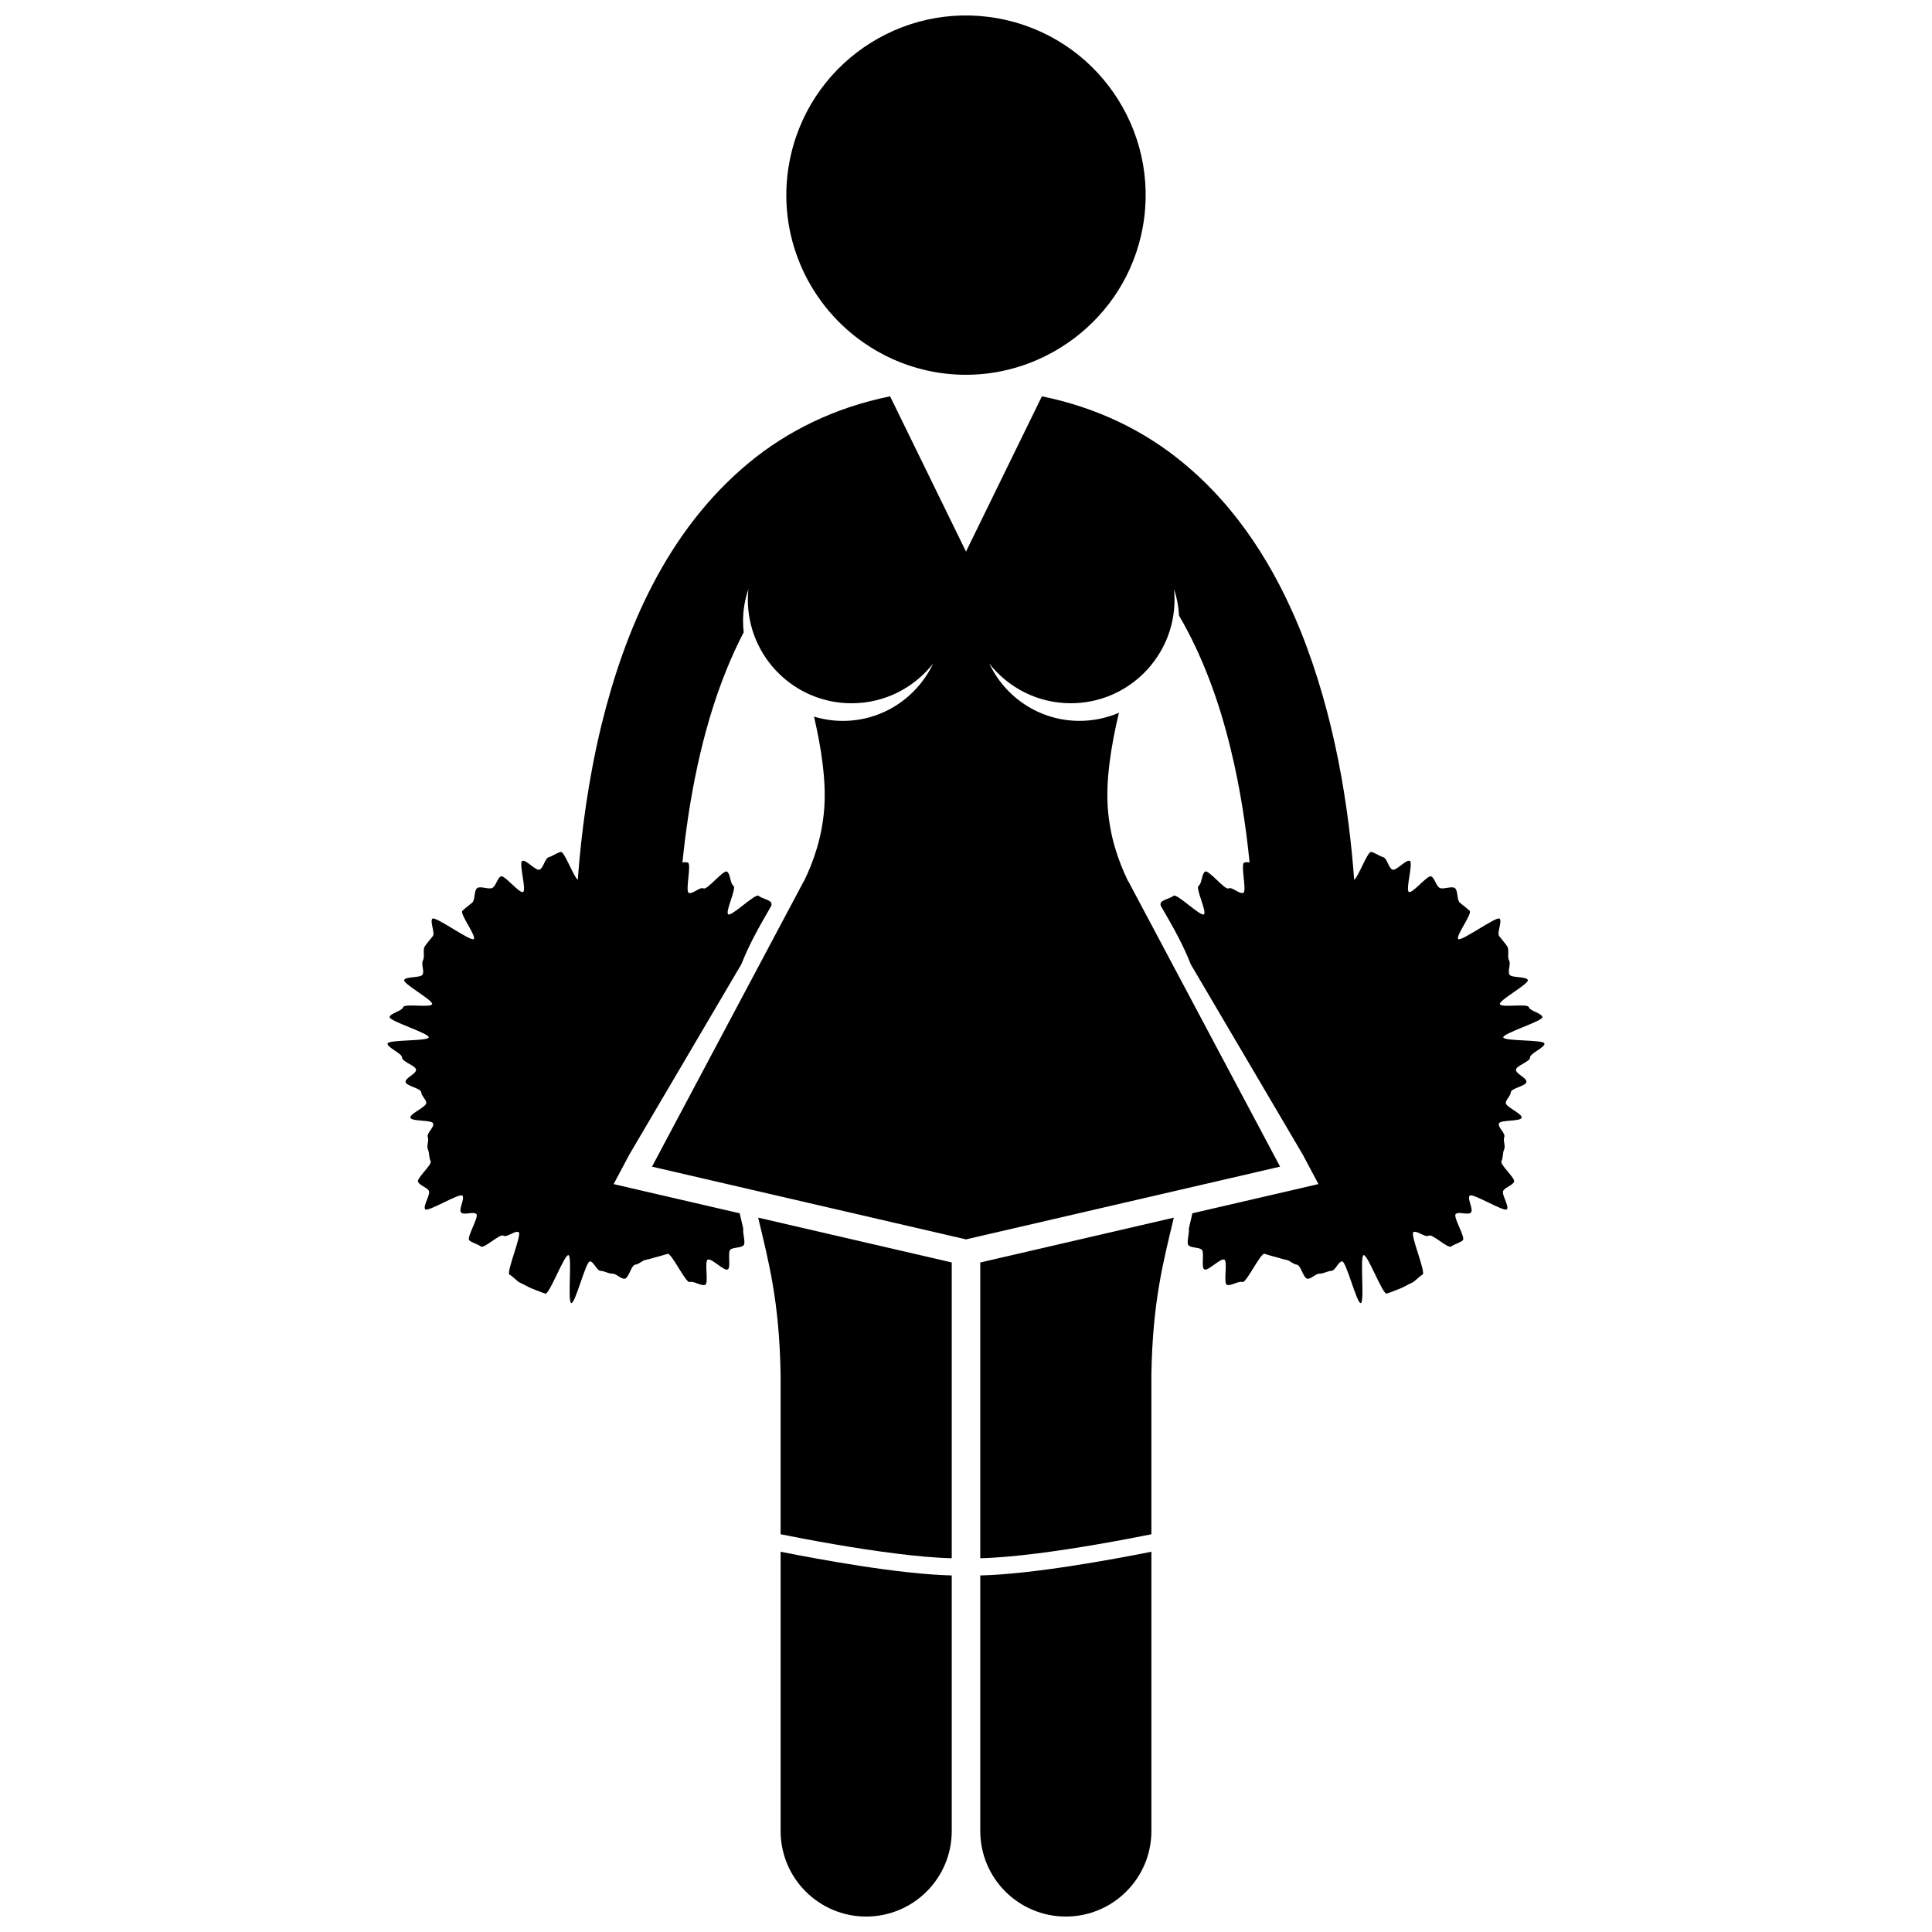 <?xml version="1.0" encoding="UTF-8"?>
<!-- Uploaded to: SVG Repo, www.svgrepo.com, Generator: SVG Repo Mixer Tools -->
<svg width="800px" height="800px" version="1.1" viewBox="144 144 512 512" xmlns="http://www.w3.org/2000/svg">
 <defs>
  <clipPath id="c">
   <path d="m350 555h47v96.902h-47z"/>
  </clipPath>
  <clipPath id="b">
   <path d="m403 555h47v96.902h-47z"/>
  </clipPath>
  <clipPath id="a">
   <path d="m352 148.09h96v95.906h-96z"/>
  </clipPath>
 </defs>
 <path d="m250.55 424.27c-0.062 1.078 3.711 2.148 3.711 3.246 0 1.094-2.84 2.113-2.777 3.191 0.066 1.094 4.016 1.66 4.141 2.738 0.129 1.082 1.156 1.711 1.344 2.777 0.191 1.078-4.453 2.926-4.203 3.981 0.25 1.062 5.711 0.496 6.023 1.539 0.316 1.047-1.793 2.559-1.422 3.578 0.371 1.023-0.391 2.285 0.039 3.281 0.43 1 0.223 2.133 0.711 3.106 0.492 0.969-3.871 4.606-3.328 5.543 0.543 0.941 2.234 1.363 2.836 2.273 0.598 0.906-1.613 4.07-0.961 4.945 0.652 0.871 9.18-4.438 9.879-3.606 0.699 0.832-1.082 3.676-0.34 4.469 0.75 0.793 3.242-0.348 4.031 0.398 0.793 0.742-2.699 6.281-1.867 6.981 0.832 0.699 2.199 0.969 3.07 1.621 0.871 0.652 5.039-3.461 5.953-2.867 0.906 0.602 3.121-1.469 4.066-0.926 0.941 0.547-3.406 10.766-2.43 11.258 0.969 0.488 1.898 1.758 2.898 2.191 0.996 0.43 2.211 1.203 3.234 1.574 1.023 0.371 2.332 0.953 3.379 1.262 1.039 0.312 5.051-10.453 6.109-10.199 1.055 0.246-0.324 12.52 0.754 12.711 1.066 0.188 3.867-11.184 4.953-11.059 1.078 0.125 1.746 2.457 2.84 2.519 1.082 0.062 2.012 0.738 3.106 0.738 1.098 0 2.148 1.406 3.231 1.348 1.094-0.066 1.738-3.606 2.816-3.731 1.086-0.129 1.777-1.098 2.844-1.285 1.078-0.191 1.82-0.516 2.875-0.762 1.062-0.25 1.805-0.52 2.844-0.828 1.047-0.316 4.852 7.852 5.867 7.481 1.027-0.371 3.113 1.172 4.106 0.738 1.004-0.434-0.289-6.191 0.684-6.68 0.977-0.492 4.348 3.148 5.289 2.602 0.941-0.543-0.145-4.703 0.758-5.305 0.91-0.598 2.5-0.363 3.375-1.012 0.75-0.559-0.238-3.309-0.02-4.527-0.316-1.328-0.629-2.668-0.938-4.031l-24.781-5.738-8.629-2.004 4.16-7.82 29.688-50.449c2.086-5.301 4.754-9.973 7.387-14.527 0.195-0.336 0.387-0.672 0.582-1.008 0.035-0.422 0.008-0.766-0.176-0.941-0.793-0.75-2.41-0.965-3.246-1.664-0.832-0.699-7.16 5.57-8.035 4.922-0.871-0.652 2.309-6.949 1.395-7.551-0.906-0.598-0.785-3.234-1.727-3.777-0.941-0.543-5.223 4.953-6.195 4.461-0.969-0.488-2.914 1.609-3.918 1.18-0.996-0.434 0.789-7.648-0.234-8.02-0.426-0.152-0.93-0.121-1.445-0.059 1.637-16.141 5.027-34.82 11.738-51.219 1.371-3.375 2.867-6.641 4.496-9.77-0.105-0.973-0.172-1.957-0.172-2.961 0-2.961 0.504-5.797 1.402-8.453-0.09 0.898-0.137 1.809-0.137 2.731 0 15.191 12.312 27.504 27.5 27.504 8.762 0 16.547-4.109 21.582-10.496-4.238 8.953-13.332 15.164-23.895 15.164-2.664 0-5.227-0.402-7.644-1.133 2.035 8.766 3.199 17.113 2.727 23.941-0.008 0.117-0.004 0.234-0.012 0.348-0.59 7.613-2.695 13.738-5.359 19.297h-0.047l-40.25 75.68 83.227 19.273 83.223-19.273-40.25-75.68h-0.047c-2.668-5.559-4.769-11.684-5.356-19.297-0.008-0.113-0.008-0.234-0.02-0.348-0.484-7.094 0.777-15.824 2.965-24.965-3.207 1.383-6.738 2.152-10.445 2.152-10.562 0-19.652-6.203-23.891-15.156 5.035 6.379 12.82 10.484 21.578 10.484 15.188 0 27.496-12.312 27.496-27.504 0-0.922-0.047-1.832-0.137-2.731 0.75 2.219 1.199 4.574 1.328 7.016 6.156 10.48 10.66 22.766 13.695 35.387 2.504 10.234 4.051 20.551 5 30-0.512-0.059-1.008-0.09-1.43 0.062-1.023 0.371 0.762 7.586-0.234 8.02-1 0.43-2.945-1.664-3.918-1.18-0.977 0.492-5.25-5.004-6.195-4.461-0.941 0.543-0.82 3.18-1.727 3.777-0.91 0.602 2.269 6.898 1.395 7.551-0.871 0.652-7.203-5.621-8.035-4.922-0.836 0.699-2.453 0.918-3.246 1.664-0.188 0.176-0.219 0.52-0.176 0.938 0.195 0.336 0.387 0.672 0.582 1.008 2.644 4.57 5.324 9.258 7.414 14.586l29.66 50.395 4.16 7.82-8.629 2.004-24.777 5.738c-0.312 1.367-0.629 2.711-0.941 4.047 0.215 1.227-0.762 3.957-0.02 4.512 0.871 0.652 2.461 0.418 3.375 1.012 0.902 0.602-0.188 4.762 0.758 5.305 0.938 0.543 4.312-3.094 5.289-2.602 0.969 0.488-0.324 6.246 0.684 6.68 0.992 0.43 3.078-1.109 4.106-0.738 1.02 0.371 4.824-7.793 5.867-7.481 1.039 0.312 1.781 0.574 2.844 0.828 1.055 0.246 1.793 0.57 2.875 0.762 1.062 0.188 1.754 1.156 2.844 1.285 1.074 0.125 1.723 3.664 2.816 3.731 1.082 0.062 2.129-1.348 3.223-1.348 1.098 0 2.031-0.68 3.109-0.738 1.094-0.062 1.758-2.398 2.836-2.519 1.09-0.125 3.891 11.246 4.957 11.059 1.078-0.191-0.301-12.461 0.754-12.711 1.062-0.25 5.07 10.512 6.109 10.199 1.047-0.312 2.356-0.891 3.375-1.262 1.027-0.371 2.234-1.148 3.234-1.574 1.004-0.434 1.938-1.707 2.906-2.191 0.977-0.492-3.375-10.711-2.434-11.258 0.941-0.543 3.164 1.527 4.07 0.926 0.906-0.598 5.078 3.516 5.953 2.867 0.871-0.652 2.234-0.922 3.07-1.621 0.832-0.699-2.664-6.234-1.875-6.981 0.793-0.75 3.285 0.395 4.035-0.398 0.742-0.793-1.039-3.637-0.34-4.469 0.699-0.832 9.23 4.481 9.879 3.606 0.652-0.871-1.562-4.035-0.961-4.945 0.598-0.906 2.289-1.328 2.836-2.273 0.543-0.938-3.82-4.574-3.328-5.543 0.488-0.969 0.273-2.106 0.711-3.106 0.43-0.996-0.336-2.258 0.035-3.281 0.371-1.02-1.734-2.531-1.422-3.578 0.316-1.039 5.777-0.473 6.027-1.539 0.246-1.055-4.394-2.906-4.203-3.981 0.188-1.066 1.215-1.691 1.34-2.777 0.125-1.078 4.078-1.645 4.141-2.738 0.062-1.082-2.777-2.102-2.777-3.191 0-1.098 3.777-2.172 3.715-3.246-0.062-1.094 3.953-2.641 3.828-3.715-0.125-1.09-10.723-0.566-10.91-1.637-0.191-1.078 10.621-4.344 10.371-5.398-0.25-1.062-3.289-1.566-3.606-2.609-0.312-1.047-7.285 0.227-7.656-0.793-0.375-1.027 7.824-5.418 7.398-6.414-0.434-1-4.398-0.484-4.891-1.453-0.488-0.977 0.461-2.789-0.082-3.734-0.543-0.941 0.117-2.809-0.484-3.715s-1.484-1.852-2.137-2.723c-0.652-0.871 0.824-3.777 0.129-4.609-0.707-0.832-10.23 6.176-10.98 5.387-0.75-0.793 3.812-6.742 3.023-7.484-0.793-0.75-1.762-1.449-2.598-2.148-0.832-0.699-0.438-3.219-1.312-3.867-0.871-0.652-3.207 0.504-4.113-0.098-0.906-0.598-1.199-2.453-2.144-2.996-0.938-0.543-4.953 4.613-5.926 4.121-0.969-0.488 1.223-7.812 0.223-8.242-0.996-0.434-3.551 2.695-4.582 2.324-1.02-0.371-1.395-2.981-2.441-3.293-1.035-0.312-2.117-1.156-3.18-1.402-0.969-0.234-3.312 6.441-4.527 7.398-1.422-19.227-5.098-43.359-14.246-66.07-6.695-16.469-16.449-32.398-31.082-44.441-10.172-8.43-22.781-14.656-37.43-17.625l-20.113 41.145-20.117-41.148c-14.652 2.969-27.258 9.195-37.434 17.625-21.945 18.172-32.938 44.605-39.051 69.461-3.539 14.578-5.367 28.797-6.285 41.043-1.215-0.992-3.547-7.617-4.508-7.387-1.062 0.246-2.144 1.094-3.184 1.402-1.047 0.316-1.418 2.922-2.434 3.293-1.027 0.371-3.582-2.758-4.582-2.324-1 0.43 1.191 7.754 0.223 8.242-0.977 0.492-4.988-4.668-5.926-4.121-0.941 0.543-1.234 2.402-2.144 2.996-0.906 0.602-3.242-0.555-4.113 0.098-0.871 0.645-0.477 3.168-1.312 3.867-0.832 0.699-1.805 1.398-2.598 2.148-0.793 0.742 3.769 6.691 3.023 7.484-0.75 0.789-10.277-6.219-10.98-5.387-0.699 0.832 0.781 3.738 0.129 4.609-0.652 0.871-1.531 1.816-2.133 2.723-0.598 0.906 0.062 2.773-0.484 3.715-0.543 0.941 0.402 2.758-0.09 3.734-0.488 0.969-4.453 0.453-4.883 1.453-0.43 0.996 7.769 5.387 7.398 6.414-0.371 1.02-7.348-0.25-7.664 0.793-0.312 1.039-3.352 1.547-3.602 2.609-0.25 1.055 10.559 4.32 10.371 5.398-0.188 1.066-10.785 0.543-10.914 1.637-0.117 1.078 3.902 2.625 3.844 3.719z"/>
 <path d="m455.07 466.69-51.293 11.879v78.383c8.73-0.207 20.934-1.938 31.16-3.707 5.633-0.969 10.641-1.938 14.191-2.652v-42.309c0.332-19.699 3.254-30.172 5.941-41.594z"/>
 <g clip-path="url(#c)">
  <path d="m350.87 629.23c0 12.523 10.152 22.676 22.676 22.676 12.52 0 22.676-10.152 22.676-22.676v-67.723c-13.824-0.32-34.902-4.199-45.352-6.281z"/>
 </g>
 <path d="m344.93 466.69c2.684 11.422 5.609 21.895 5.938 41.594v42.309c3.543 0.711 8.551 1.68 14.176 2.644 10.23 1.77 22.441 3.504 31.176 3.715v-78.387z"/>
 <g clip-path="url(#b)">
  <path d="m403.78 629.23c0 12.523 10.152 22.676 22.676 22.676 12.516 0 22.676-10.152 22.676-22.676v-74.004c-10.453 2.082-31.527 5.961-45.352 6.285z"/>
 </g>
 <g clip-path="url(#a)">
  <path d="m427.05 234.82c9.391-6.492 16.52-16.316 19.316-28.312 5.961-25.609-9.965-51.203-35.57-57.164-25.609-5.961-51.203 9.961-57.168 35.57-4.566 19.602 3.715 39.156 19.324 49.945 4.785 3.309 10.234 5.824 16.25 7.223 13.613 3.172 27.191 0.105 37.848-7.262z"/>
 </g>
</svg>